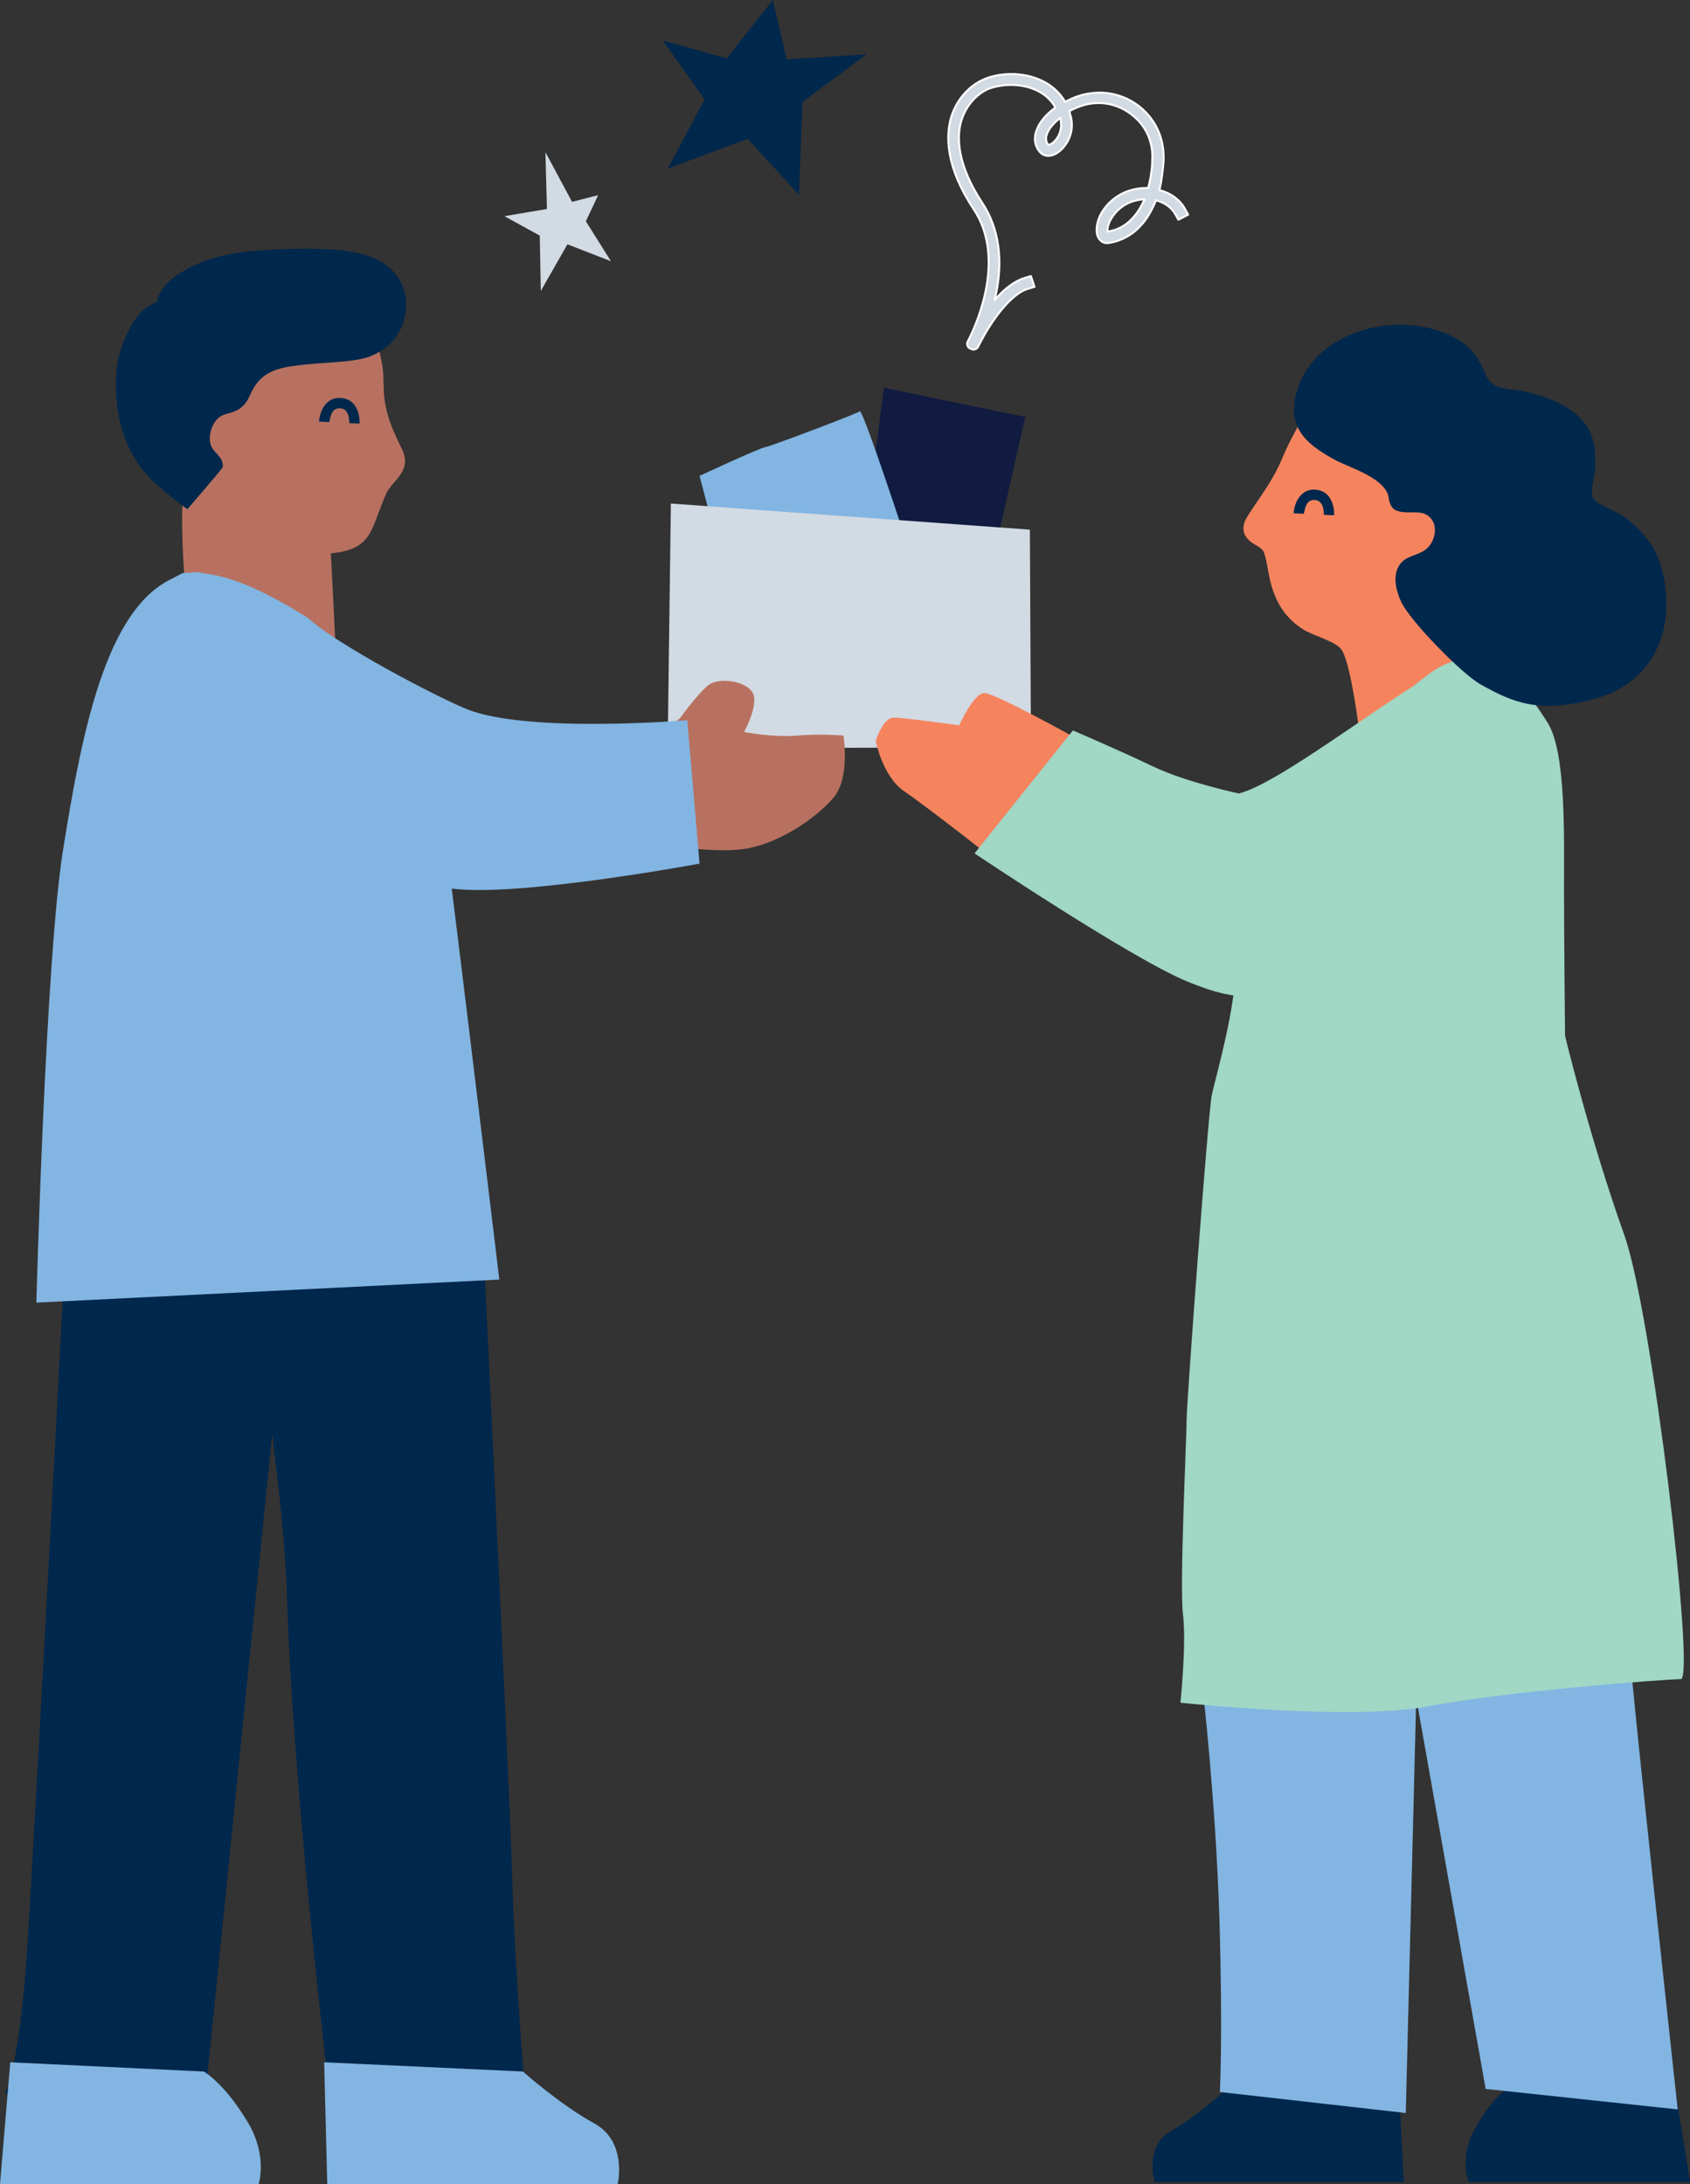 <svg xmlns="http://www.w3.org/2000/svg" xmlns:xlink="http://www.w3.org/1999/xlink" id="Layer_1" x="0px" y="0px" viewBox="0 0 330 426.4" style="enable-background:new 0 0 330 426.4;" xml:space="preserve"><rect x="0" y="0" width="330" height="426.4" fill="#333333" stroke="none"/> <style type="text/css"> .st0{fill:#00274C;} .st1{fill:#82B5E2;} .st2{fill:#FFFFFF;} .st3{fill:#D2DAE3;stroke:#FFFFFF;stroke-width:0.389;stroke-linejoin:round;stroke-miterlimit:10;} .st4{fill:#D2DAE3;} .st5{fill:#F5845E;} .st6{fill:#111B41;} .st7{fill:#A0D7C5;} .st8{fill:#B87160;} </style> <g> <path class="st0" d="M273.1,406l1,20l-48.6,0c0,0-2.2-7,3.2-10c5.4-3.1,11.2-8.5,11.2-8.5L273.1,406z"></path> <path class="st0" d="M326.8,406l3.2,20h-43.2c0,0-1.9-4.6,1-10c3.5-6.6,6.8-8.5,6.8-8.5L326.8,406z"></path> <path class="st1" d="M318.5,325.1c-0.2,1.4,9.1,86.7,9.1,86.7l-37.5-4l-14.8-83.3L318.5,325.1z"></path> <path class="st1" d="M234.8,329.2c0,0,2.6,22.4,3.3,45.2c0.7,22.8,0.1,34,0.1,34l36.3,4.1l2.1-83.3H234.8z"></path> </g> <g> <path class="st2" d="M207,23c-1.2,1-2.1,2-2.5,3c-0.4,0.9-0.3,1.7,0.2,2.3c0.1,0,0.6-0.1,1.2-0.7C206.8,26.7,207.6,25,207,23 M223.5,38.9c-4.4,0.2-6.2,3.2-6.7,4.1c-0.6,1.2-0.6,2-0.5,2.2c0,0,0,0,0.1,0C220.1,44.6,222.2,41.8,223.5,38.9 M189.2,67.9 c-0.3-0.3-0.5-0.8-0.2-1.3c0-0.1,0.2-0.3,0.4-0.8c1.5-3.1,7-15.6,0.7-25c-5.5-8.3-5.4-14.3-4.4-17.8c1-3.4,3.4-6.2,6.4-7.5 c2.7-1.2,7.2-1.6,11,0.1c2.1,0.9,3.8,2.4,4.9,4.3c1.6-0.9,3.3-1.5,5.1-1.7c3.6-0.5,7.4,0.7,10.1,3.2c2.8,2.6,4.2,6.1,4,10.1 c-0.1,1.3-0.3,3.4-0.8,5.6c2.2,0.6,4.1,1.9,5.1,3.9l0.5,0.9l-1.9,1l-0.5-0.9c-0.6-1.2-1.9-2.4-3.9-2.9c-0.2,0.6-0.5,1.2-0.8,1.8 c-1.8,3.6-4.7,5.9-8.2,6.5c-0.9,0.2-1.6-0.1-2.1-0.8c-0.7-1-0.6-2.7,0.2-4.5c1.3-2.6,4.3-5.4,9.1-5.4c0.1,0,0.2,0,0.3,0 c0.6-2.2,0.8-4.3,0.8-5.4c0.2-3.3-1-6.3-3.4-8.4c-2.3-2.1-5.4-3.1-8.4-2.7c-1.6,0.2-3.1,0.8-4.4,1.5c0.1,0.1,0.1,0.3,0.1,0.4 c1.3,3.7-0.8,6.8-2.7,7.9c-1.3,0.7-2.5,0.5-3.2-0.4c-1-1.2-1.2-2.8-0.5-4.4c0.6-1.5,1.9-3,3.6-4.2c-0.9-1.6-2.3-2.8-4-3.5 c-3.2-1.4-7-1-9.2-0.1c-0.9,0.4-3.9,2-5.2,6.2c-0.9,3.1-0.9,8.4,4.1,16c3.3,5,4.2,11.4,2.5,18.6c0,0.1-0.1,0.3-0.1,0.4 c1.8-2.1,3.9-3.8,6.1-4.4l1-0.3L202,56l-1,0.3c-3.8,0.9-7.8,7.1-9.5,10.4c-0.3,0.6-0.5,0.9-0.5,1c-0.3,0.5-0.9,0.7-1.4,0.4 C189.4,68,189.3,68,189.2,67.9"></path> <path class="st3" d="M207,23c-1.2,1-2.1,2-2.5,3c-0.4,0.9-0.3,1.7,0.2,2.3c0.1,0,0.6-0.1,1.2-0.7C206.8,26.7,207.6,25,207,23z M223.5,38.9c-4.4,0.2-6.2,3.2-6.7,4.1c-0.6,1.2-0.6,2-0.5,2.2c0,0,0,0,0.1,0C220.1,44.6,222.2,41.8,223.5,38.9z M189.2,67.9 c-0.3-0.3-0.5-0.8-0.2-1.3c0-0.1,0.2-0.3,0.4-0.8c1.5-3.1,7-15.6,0.7-25c-5.5-8.3-5.4-14.3-4.4-17.8c1-3.4,3.4-6.2,6.4-7.5 c2.7-1.2,7.2-1.6,11,0.1c2.1,0.9,3.8,2.4,4.9,4.3c1.6-0.9,3.3-1.5,5.1-1.7c3.6-0.5,7.4,0.7,10.1,3.2c2.8,2.6,4.2,6.1,4,10.1 c-0.1,1.3-0.3,3.4-0.8,5.6c2.2,0.6,4.1,1.9,5.1,3.9l0.5,0.9l-1.9,1l-0.5-0.9c-0.6-1.2-1.9-2.4-3.9-2.9c-0.2,0.6-0.5,1.2-0.8,1.8 c-1.8,3.6-4.7,5.9-8.2,6.5c-0.9,0.2-1.6-0.1-2.1-0.8c-0.7-1-0.6-2.7,0.2-4.5c1.3-2.6,4.3-5.4,9.1-5.4c0.1,0,0.2,0,0.3,0 c0.6-2.2,0.8-4.3,0.8-5.4c0.2-3.3-1-6.3-3.4-8.4c-2.3-2.1-5.4-3.1-8.4-2.7c-1.6,0.2-3.1,0.8-4.4,1.5c0.1,0.1,0.1,0.3,0.1,0.4 c1.3,3.7-0.8,6.8-2.7,7.9c-1.3,0.7-2.5,0.5-3.2-0.4c-1-1.2-1.2-2.8-0.5-4.4c0.6-1.5,1.9-3,3.6-4.2c-0.9-1.6-2.3-2.8-4-3.5 c-3.2-1.4-7-1-9.2-0.1c-0.9,0.4-3.9,2-5.2,6.2c-0.9,3.1-0.9,8.4,4.1,16c3.3,5,4.2,11.4,2.5,18.6c0,0.1-0.1,0.3-0.1,0.4 c1.8-2.1,3.9-3.8,6.1-4.4l1-0.3L202,56l-1,0.3c-3.8,0.9-7.8,7.1-9.5,10.4c-0.3,0.6-0.5,0.9-0.5,1c-0.3,0.5-0.9,0.7-1.4,0.4 C189.4,68,189.3,68,189.2,67.9z"></path> </g> <polygon class="st4" points="106.5,29.7 111.7,39.4 116.8,38.1 114.4,43.2 119.3,51 110.8,47.7 105.6,56.8 105.4,46 98.5,42.2 106.8,40.8 "></polygon> <polygon class="st0" points="150.9,0 153.6,11.6 169.2,10.6 156.7,19.9 156,38 146,27.1 130.4,32.9 137.6,19.4 129.4,7.9 141.9,11.4 "></polygon> <g> <path class="st5" d="M256,79.2c0,0-3,4-5.9,10.9c-2.1,4.9-6.4,9.9-7.1,11.9c-0.7,2,0.5,3.5,2.2,4.4c1.7,1,1.7,1,2.5,5.4 c0.8,4.4,2.4,8.3,6.8,11.1c1.9,1.2,6.4,2.3,7.5,4c2.6,4.1,4.7,27.2,4.7,27.2l26.2-18.3c0,0,8.3-32.1-0.8-41.7 C283,84.5,256,79.2,256,79.2"></path> <path class="st0" d="M260.5,100.6l-2-0.1c0-0.3,0.1-2.8-1.8-2.9c-0.5,0-0.8,0.1-1.1,0.3c-0.7,0.6-0.9,1.9-1,2.4l-2-0.1 c0-0.3,0.2-2.5,1.7-3.8c0.7-0.6,1.6-0.9,2.6-0.8C259.9,95.8,260.6,98.9,260.5,100.6"></path> </g> <polygon class="st6" points="172.6,75.7 167,118.7 190.8,122.9 200.2,81.4 "></polygon> <g> <path class="st1" d="M180,114.9c0,0-11.4-35.1-12.1-34.6c-0.7,0.5-17.3,6.8-18.5,7c-1.2,0.2-12.8,5.6-12.8,5.6s6.9,26.5,7.6,26.5 C144.9,119.4,180,114.9,180,114.9"></path> <path class="st4" d="M201.1,103.4L131,98.3l-0.6,45.5c0,0,11.2,2,20.7,2.2c3.9,0,33.3,0,35.4-0.2c2.1-0.2,14.8-1.5,14.8-2.2 C201.3,142.9,201.1,103.4,201.1,103.4"></path> <path class="st5" d="M171,144.6c0,0,1.3,7,5.6,9.9c4.3,2.9,17.9,13.6,17.9,13.6l16.3-23.6c0,0-16.4-9.2-18.6-9.2 c-2.1,0-4.9,6.3-4.9,6.3s-10.6-1.5-12.8-1.5C172.4,140.1,171,144.6,171,144.6"></path> <path class="st7" d="M241.9,154.9c8.8-2.1,34.8-23.2,41.4-24.7c6.6-1.5,14.5,5.5,17.5,9.3c2.9,3.8,0.7,17.2-1.5,24.2 c-2.2,6.9-34.4,21.9-43,26.5c-9.1,4.8-13.4,6-24.5,1.4c-11.1-4.6-41.5-25-41.5-25l19.2-24c0,0,8.7,3.7,15.8,7.1 C231.9,152.8,241.9,154.9,241.9,154.9"></path> <path class="st7" d="M247.5,167.3c0,0-7.9,8.8-6.4,17.3c1.4,8.6-3.8,25.7-4.5,29.3c-0.7,3.6-4.9,59.8-4.9,63.4s-1.4,32.2-0.7,37.9 c0.7,5.7-0.5,17.2-0.5,17.2s33.4,3.6,48.4,0.7s46.4-5.3,49.3-5.3c2.9,0-5.6-71.4-11-86.6c-6.9-19.4-11.6-39-11.6-39 s-0.2-19.2-0.2-29.2c0-10,0.4-26.2-3.2-31.9c-3.6-5.7-11.7-18.1-23.2-9.5C267.5,140.1,251.8,158,247.5,167.3"></path> <path class="st0" d="M271.2,97.5c-0.2-4-7.4-6.1-10.3-7.6c-5-2.7-9.3-5.8-8-12.1c2.7-13.7,21.3-17.9,32-11.4c2.6,1.6,4,3.9,5.1,6.5 c1.5,3.7,4.7,2.7,8.5,3.7c4.6,1.2,9.6,3.1,11.9,7.6c1.1,2.2,1.1,4.4,1.1,6.8c0,1.5-1.1,4.9-0.4,6.2c0.7,1.4,4.5,2.6,5.9,3.6 c2.3,1.6,4.5,3.9,5.9,6.3c2.6,4.6,3.2,12.1,1.6,17c-1.9,6.3-6.7,10.7-13.4,12.4c-10.6,2.8-15.6,0.7-22-2.9 c-3.6-2-13.7-12.3-15.5-16.1c-1-2.2-1.7-5-0.4-7.1c1.3-2.1,3.8-1.8,5.5-3.4c1.5-1.4,2.1-4.2,0.7-5.8c-1.5-1.8-3.9-0.9-5.9-1.3 C272.5,99.7,271.6,99.4,271.2,97.5"></path> <path class="st8" d="M78.4,87.5c2.3,4.5-1.8,6.2-3,8.9c-4,9-1.8,12.8-20.8,11.6c-12.7-0.8-24.3-13.6-23.4-27.4 c0.9-13.7,11.9-24.2,24.6-23.4c11,0.7,17.2,3.1,18.9,14.5C75.3,76.3,73.9,78.6,78.4,87.5"></path> <path class="st8" d="M64,99.1c0.3,0.7,1.9,35.1,1.9,35.1s-28.5-3.1-29.8-20.6C35.2,102.9,35.7,96,35.7,96L64,99.1z"></path> <path class="st0" d="M74.2,51c-3.4-2.1-10.4-3-23.7-2.1c-6.6,0.5-11,1.8-15,4.2c-4.6,2.7-4.9,5.9-4.9,5.9s-2.8,0.8-4.7,4.1 c-1.7,3.1-2.9,5.8-3.2,9.8c-0.3,4.8,0.1,14.7,7.7,21.5c3.9,3.5,6.2,5,6.2,5s6.9-8,6.9-8.2c0.2-2.1-1.9-2.7-2.4-4.5 c-0.5-2,0.5-4.9,2.5-5.7c1.3-0.5,3.6-0.5,5-3.4c1.2-2.6,2.5-5.3,8.3-6.1c6.2-0.9,11.7-0.6,15.3-1.9c4.6-1.8,7.1-5.6,7.1-10.2 C79.3,55.9,77.3,52.6,74.2,51"></path> <path class="st8" d="M122.9,163.9c0,0,13.4,2.6,21,2c7.6-0.6,15.3-6.1,18.7-10c3.5-3.8,2.1-12.3,2.1-12.3s-4.2-0.4-9,0 c-4.9,0.4-10.4-0.7-10.4-0.7s2.9-5.3,1.7-7.6c-1.3-2.4-6.5-3.1-8.6-1.6c-2.1,1.6-5.6,6.5-5.6,6.5l-9,7.1L122.9,163.9z"></path> <path class="st1" d="M136.6,168.6l-2.4-28c0,0-30.9,2.6-42.9-2.1c-5.8-2.3-25.8-12.8-31.2-17.9c-7-4.3-16.2-9.6-24.5-8.7 c-8.5,4.3-11.3,8.8-10.5,18.9c0.7,10.2,6.9,22.5,17.5,29c10.6,6.6,33.2,12.6,46.9,13.8C103.2,174.8,136.6,168.6,136.6,168.6"></path> <path class="st0" d="M14,220.4c0,0-7.3,140.1-8.8,161.6c-1.5,21.5-4.2,26.8-4.2,26.8l39.4-2.7L58.6,226L14,220.4z"></path> <path class="st0" d="M93.1,216.3c0,0,6.5,134.3,6.9,149.8s2.2,38.4,2.2,38.4l-37.6,6.7c0,0-7.5-62-8.6-100.5 c-0.8-27.3-12.7-95.5-12.7-95.5L93.1,216.3z"></path> <path class="st1" d="M35.6,112.2c-14.4,4.4-19.4,29.3-23.3,53.8c-3.4,21.2-5.2,88.3-5.2,88.3l90.4-4.5c0,0-11.5-95.8-12.4-100.3 c-0.9-4.5-11-24.3-30-24.3S46.8,108.7,35.6,112.2"></path> <path class="st0" d="M70.2,82.7l-2-0.1c0-0.3,0.1-2.8-1.8-2.9c-0.5,0-0.8,0.1-1.1,0.3c-0.7,0.6-0.9,1.9-1,2.4l-2-0.1 c0-0.3,0.2-2.5,1.7-3.8c0.7-0.6,1.6-0.9,2.6-0.8C69.7,77.9,70.3,81.1,70.2,82.7"></path> </g> <path class="st1" d="M63.3,402.6l0.6,23.8h56.7c0,0,2-8.3-4.6-11.9s-13.9-10.1-13.9-10.1L63.3,402.6z"></path> <path class="st1" d="M2,402.6l-2,23.8h50.5c0,0,1.8-5.4-2-11.9c-4.6-7.8-8.7-10.1-8.7-10.1L2,402.6z"></path> </svg>